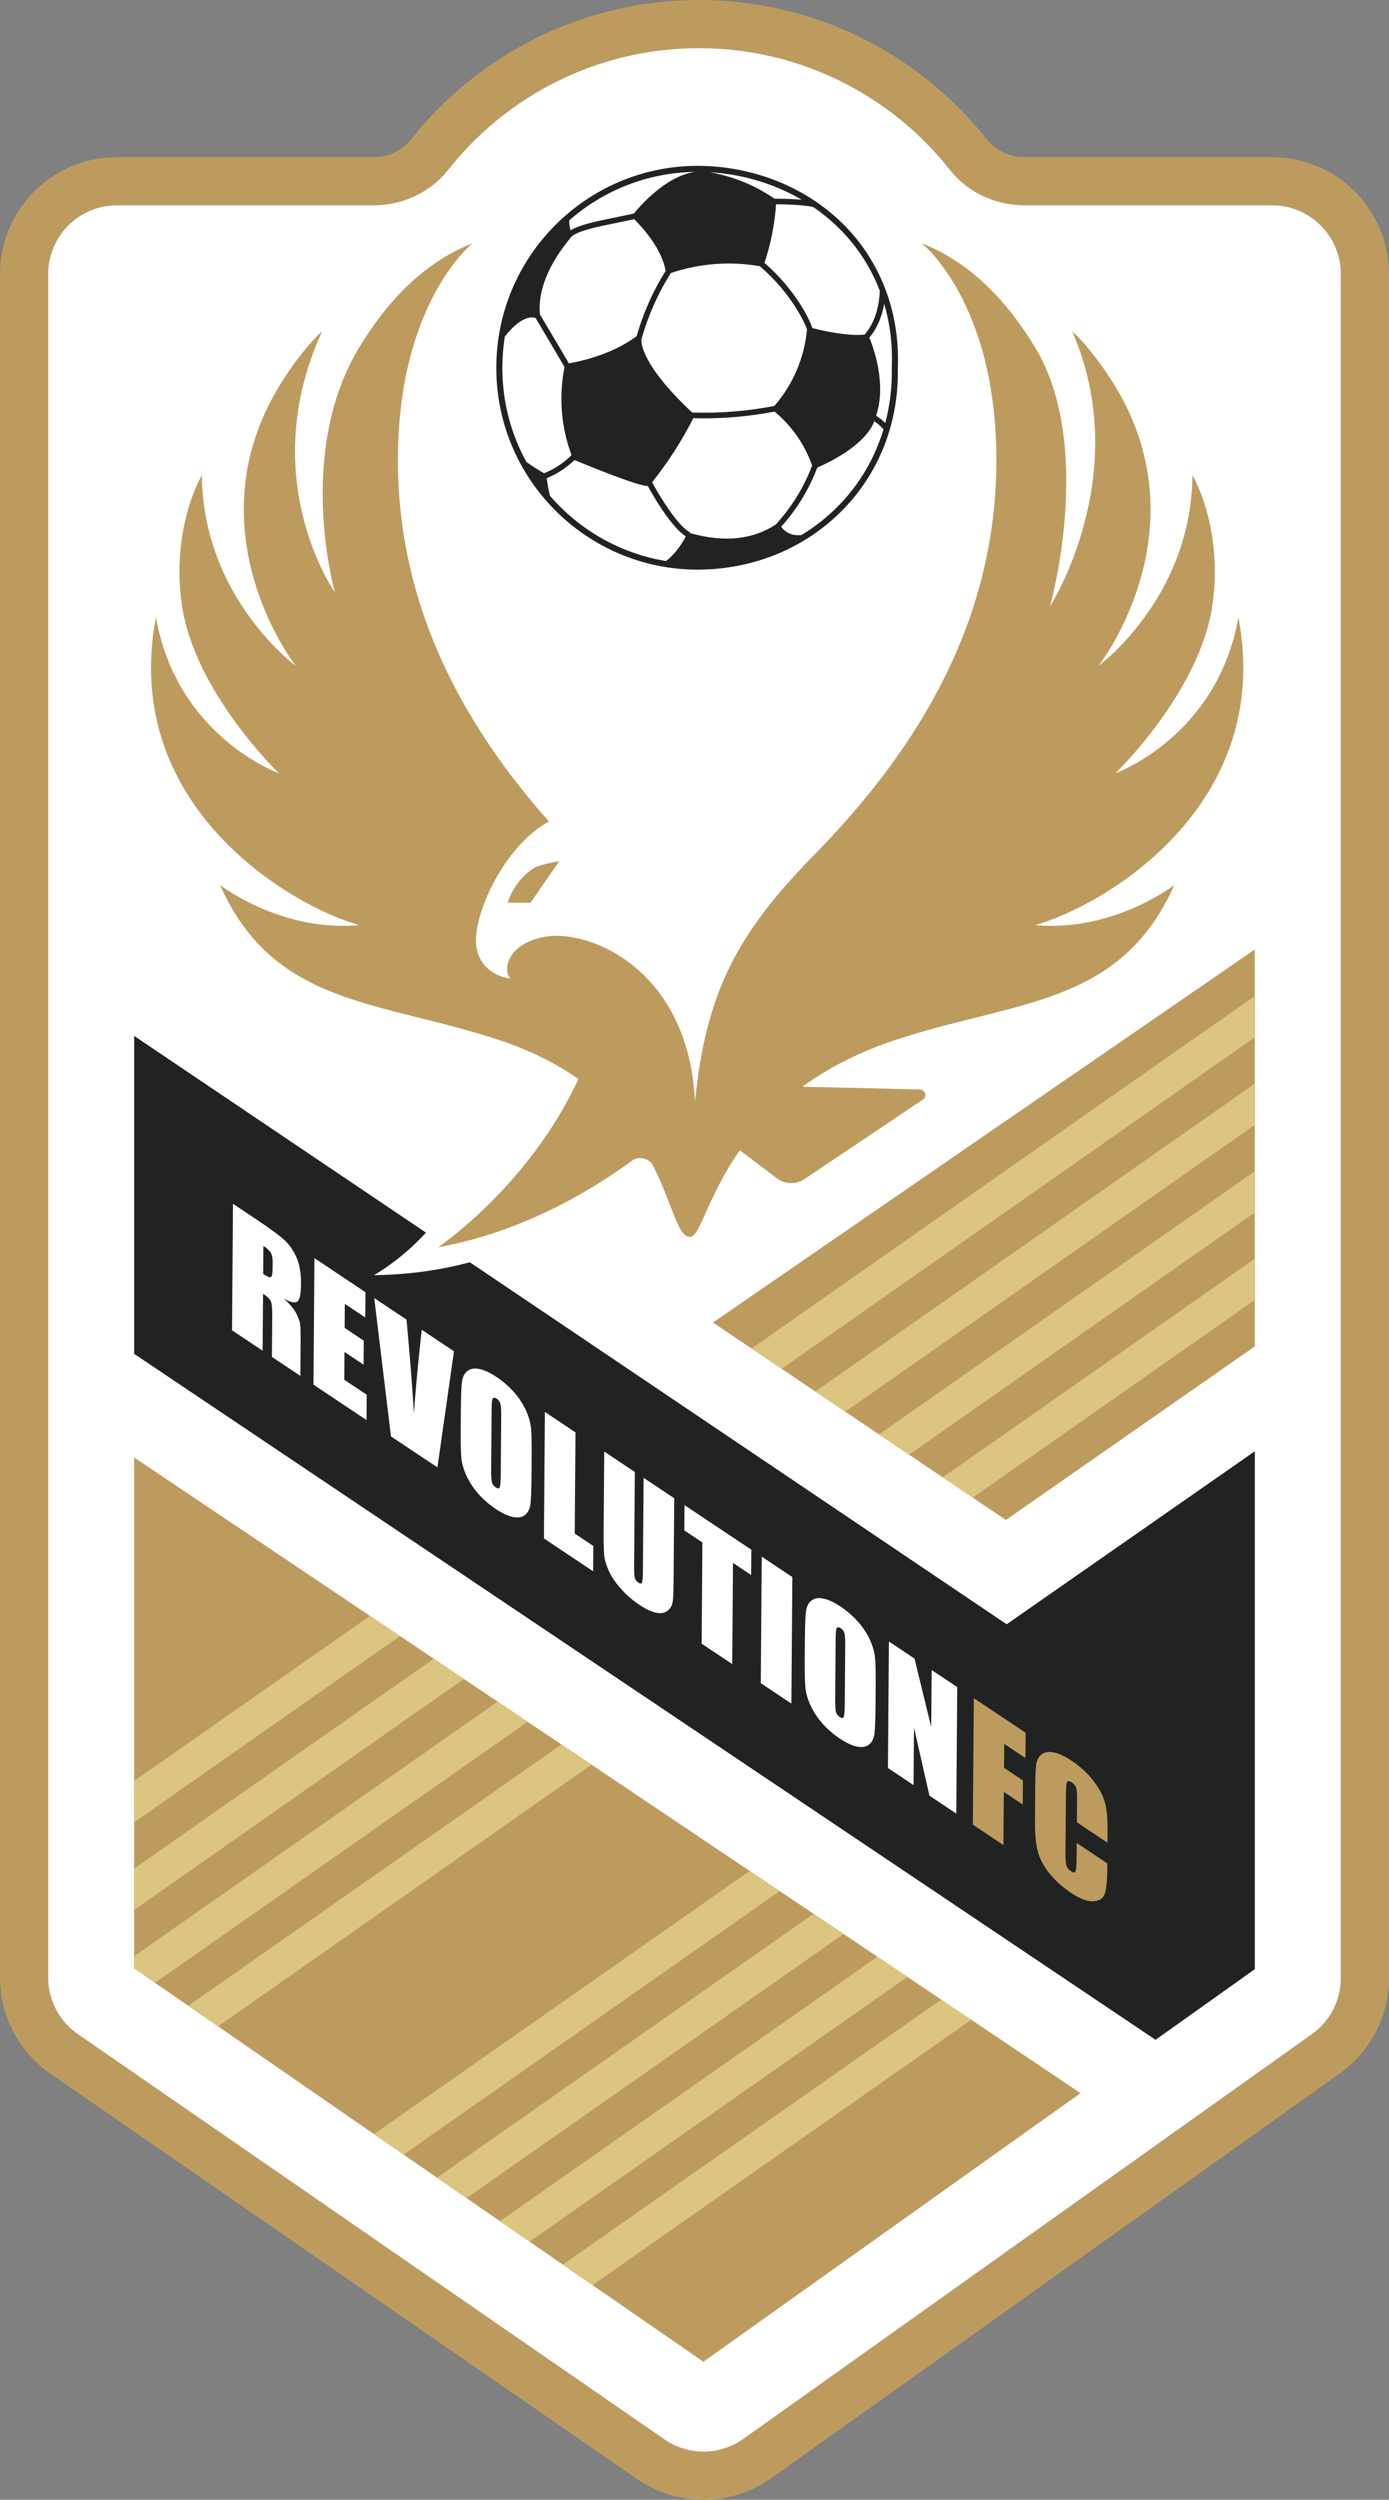 <?xml version="1.0" encoding="UTF-8"?><svg id="Layer_2" xmlns="http://www.w3.org/2000/svg" viewBox="0 0 145.36 261.51"><rect x="0" y="0" width="145.36" height="261.51" fill="#808080" stroke="none"/><g id="Components"><g id="_2cb85fa1-077f-46bf-b321-b65dcc003a0d_1"><path d="M133.12,16.44h-25.95c-1.54,0-2.98-.71-3.94-1.92C96.18,5.67,85.31,0,73.15,0s-23.03,5.67-30.08,14.52c-.96,1.21-2.4,1.92-3.94,1.92H12.24c-6.76,0-12.24,5.48-12.24,12.24v178.19c0,4.02,1.97,7.78,5.28,10.07l61.39,42.4c4.24,2.93,9.86,2.89,14.05-.1l59.5-42.34c3.22-2.3,5.14-6.01,5.14-9.97V28.68c0-6.76-5.48-12.24-12.24-12.24ZM140.32,206.93c0,2.33-1.13,4.51-3.03,5.86l-59.49,42.34c-2.47,1.76-5.77,1.78-8.26.06l-61.39-42.39c-1.95-1.35-3.11-3.56-3.11-5.93V28.68c0-3.98,3.22-7.2,7.2-7.2h26.86c3.03,0,5.93-1.34,7.81-3.73,6.12-7.74,15.6-12.71,26.24-12.71s20.12,4.97,26.25,12.72c1.88,2.38,4.78,3.72,7.81,3.72h25.91c3.98,0,7.2,3.22,7.2,7.2v178.25Z" style="fill:#bd9b5f;"/><path d="M140.32,28.68v178.247c0,2.33-1.127,4.515-3.025,5.866l-59.492,42.34c-2.469,1.757-5.773,1.78-8.266.058l-61.388-42.395c-1.946-1.344-3.108-3.559-3.108-5.925V28.68c0-3.977,3.224-7.2,7.2-7.2h26.855c3.035,0,5.938-1.344,7.819-3.726,6.117-7.744,15.597-12.714,26.235-12.714s20.121,4.972,26.245,12.718c1.881,2.38,4.783,3.722,7.816,3.722h25.909c3.977,0,7.2,3.224,7.2,7.2Z" style="fill:#fff;"/><path d="M131.32,151.82v54.18l-10.39,7.39L14.04,141.63v-33.26l30.54,20.58c-2.68,2.93-5.45,4.45-5.45,4.45,3.92-.05,7.28-.61,10.04-1.35l56.18,37.87,25.97-18.1Z" style="fill:#212322; fill-rule:evenodd;"/><path d="M24.382,125.933l2.266,1.512c1.511,1.008,2.533,1.753,3.067,2.235.534.482.967,1.093,1.3,1.833.333.74.496,1.674.487,2.802-.008,1.03-.133,1.643-.372,1.838-.241.195-.712.095-1.411-.301.632.592,1.056,1.102,1.272,1.531.216.428.35.779.402,1.052.051.272.073.943.065,2.011l-.026,3.49-2.974-1.984.033-4.398c.005-.709-.043-1.182-.146-1.42-.103-.238-.375-.504-.816-.799l-.045,5.967-3.201-2.135.1-13.234ZM27.566,130.333l-.022,2.943c.36.24.613.355.758.345.145-.01.221-.306.225-.889l.005-.728c.003-.419-.064-.741-.203-.965-.139-.224-.393-.459-.763-.706Z" style="fill:#fff;"/><path d="M32.905,131.619l5.339,3.561-.02,2.648-2.137-1.425-.019,2.51,2.001,1.334-.019,2.518-2.001-1.334-.022,2.91,2.35,1.567-.02,2.648-5.551-3.703.1-13.234Z" style="fill:#fff;"/><path d="M47.508,141.361l-1.73,12.147-4.863-3.244-1.75-14.468,3.377,2.252c.365,3.907.622,7.179.771,9.814.184-2.44.377-4.587.578-6.441l.241-2.313,3.377,2.252Z" style="fill:#fff;"/><path d="M55.62,154.56c-.01,1.33-.046,2.252-.108,2.766-.063.514-.25.898-.559,1.151-.31.253-.727.328-1.251.225-.524-.103-1.133-.386-1.828-.85-.66-.44-1.251-.951-1.773-1.532-.524-.582-.943-1.211-1.258-1.886-.317-.677-.502-1.308-.559-1.893-.057-.586-.081-1.56-.07-2.923l.017-2.264c.01-1.329.047-2.252.109-2.766.063-.514.248-.898.558-1.151.311-.253.728-.328,1.252-.225.524.103,1.133.386,1.828.85.659.439,1.249.95,1.772,1.532.524.582.942,1.211,1.259,1.887.315.676.501,1.307.558,1.892.057.586.08,1.56.07,2.922l-.017,2.264ZM52.452,148.076c.004-.616-.024-1.031-.086-1.245-.062-.213-.193-.387-.391-.518-.167-.112-.295-.128-.385-.048-.09.08-.137.461-.142,1.141l-.047,6.18c-.006.769.019,1.262.077,1.481.057.219.191.4.404.541.218.145.359.135.421-.032.063-.166.097-.639.103-1.419l.046-6.081Z" style="fill:#fff;"/><path d="M60.225,149.844l-.08,10.586,1.947,1.298-.02,2.649-5.148-3.434.1-13.234,3.201,2.136Z" style="fill:#fff;"/><path d="M70.557,156.736l-.067,8.845c-.008,1.002-.043,1.687-.107,2.052-.064.366-.247.662-.55.891-.302.228-.699.289-1.189.183-.491-.106-1.068-.38-1.732-.823-.735-.49-1.383-1.054-1.944-1.69-.561-.637-.979-1.258-1.255-1.864-.275-.606-.437-1.158-.484-1.659-.047-.499-.066-1.496-.054-2.989l.059-7.83,3.202,2.136-.075,9.923c-.004.578.022.966.079,1.165.057.2.174.359.351.477.203.135.335.134.394-.005.059-.138.092-.537.097-1.196l.074-9.752,3.201,2.135Z" style="fill:#fff;"/><path d="M78.629,162.12l-.02,2.649-1.901-1.269-.08,10.586-3.201-2.136.08-10.585-1.894-1.263.02-2.648,6.997,4.667Z" style="fill:#fff;"/><path d="M82.918,164.982l-.1,13.234-3.201-2.136.1-13.234,3.201,2.136Z" style="fill:#fff;"/><path d="M91.622,178.576c-.01,1.329-.046,2.251-.108,2.766-.063.514-.249.898-.559,1.151-.31.253-.727.328-1.25.226-.525-.103-1.133-.387-1.828-.85-.66-.44-1.25-.951-1.773-1.532-.523-.582-.942-1.211-1.258-1.887-.316-.677-.502-1.307-.559-1.892-.057-.586-.08-1.56-.07-2.923l.017-2.264c.01-1.329.046-2.251.108-2.766.063-.514.249-.898.559-1.151.31-.253.728-.328,1.252-.225.524.103,1.133.386,1.828.849.659.44,1.25.951,1.772,1.532.524.582.943,1.211,1.259,1.887.316.676.502,1.307.558,1.892.057.586.08,1.56.07,2.922l-.017,2.264ZM88.454,172.091c.004-.616-.024-1.031-.086-1.245-.061-.214-.192-.386-.39-.519-.167-.111-.296-.128-.386-.048-.09.079-.137.46-.142,1.141l-.047,6.18c-.005.768.02,1.262.077,1.481s.192.399.404.541c.219.146.359.135.422-.032.062-.166.097-.639.102-1.419l.046-6.082Z" style="fill:#fff;"/><path d="M100.175,176.492l-.1,13.234-2.806-1.872-1.621-7.127-.045,6.016-2.677-1.786.1-13.234,2.677,1.786,1.75,7.156.045-5.959,2.677,1.786Z" style="fill:#fff;"/><path d="M101.911,177.651l5.422,3.616-.02,2.648-2.221-1.481-.019,2.509,1.977,1.318-.019,2.518-1.977-1.319-.042,5.559-3.201-2.136.1-13.233Z" style="fill:#bd9b5f;"/><path d="M115.899,192.774l-3.202-2.136.017-2.3c.005-.668-.025-1.109-.093-1.321-.067-.212-.217-.395-.451-.551-.264-.176-.432-.187-.504-.032-.072.154-.112.566-.117,1.236l-.047,6.146c-.005.644.028,1.087.098,1.331.069.243.227.448.476.613.238.159.395.165.47.017.074-.148.115-.585.12-1.312l.012-1.663,3.202,2.135-.004.516c-.01,1.369-.107,2.282-.292,2.734-.185.453-.586.69-1.205.71-.619.021-1.38-.27-2.282-.873-.938-.626-1.71-1.324-2.315-2.095-.606-.771-1.005-1.545-1.197-2.323-.193-.777-.285-1.815-.275-3.111l.03-3.866c.007-.954.043-1.649.107-2.086.065-.436.25-.774.554-1.014.305-.24.727-.308,1.263-.205.537.103,1.152.386,1.847.85.943.629,1.719,1.344,2.33,2.144.611.802,1.01,1.559,1.198,2.273.189.713.278,1.688.269,2.922l-.01,1.258Z" style="fill:#bd9b5f;"/><path d="M58.527,90.088l-2.999,4.341h-2.399s.639-2.361,2.833-3.663c.558-.332,2.564-.678,2.564-.678Z" style="fill:#bd9b5f;"/><path d="M108.325,96.779c7.183-1.999,25.043-12.468,21.274-32.213-2.192,12.507-12.862,16.322-12.862,16.322,0,0,8.61-8.284,10.086-17.231.893-5.415-.232-10.659-2.032-13.958-.098,12.829-9.825,19.954-9.825,19.954,0,0,9.855-12.552,3.034-26.868-1.724-3.619-4.593-7.124-5.788-8.107,6.527,15.004-2.329,28.762-2.329,28.762,0,0,4.725-16.697-1.559-27.099-2.766-4.58-6.559-8.813-11.874-10.898,0,0,7.823,6.139,7.823,22.7s-7.97,29.982-19.041,41.26c-8.069,8.221-11.359,14.369-12.501,25.855-.639-13.926-11.173-18.13-15.752-17.252-4.164.798-4.314,3.723-3.542,4.349,0,0-2.848-.142-3.53-3.028-.728-3.075,2.712-10.77,7.539-13.393-9.352-10.541-15.802-22.895-15.802-37.791,0-16.561,7.823-22.7,7.823-22.7-5.314,2.085-9.099,6.321-11.874,10.898-6.713,11.071-2.546,25.63-2.546,25.63,0,0-8.414-11.888-1.342-27.292-.981.806-4.779,4.984-6.735,10.365-4.857,13.352,3.981,24.61,3.981,24.61,0,0-9.726-7.126-9.825-19.954-1.712,3.136-2.959,8.342-2.031,13.958,1.476,8.947,10.086,17.231,10.086,17.231,0,0-10.669-3.815-12.861-16.322-3.769,19.745,14.091,30.214,21.274,32.213-8.168.762-14.565-4.191-14.563-4.188,5.694,12.778,16.743,12.033,29.389,16.275,3.295,1.105,5.949,2.492,8.112,4.016-5.203,11.229-14.689,17.6-14.689,17.6,8.582-1.544,15.719-5.694,20.463-9.175.201-.091.421-.149.674-.149.529,0,1.006.243,1.244.592l.015.003c2.181,4.213,2.63,7.638,3.982,7.638,1.053,0,1.807-4.217,5.209-9.063l3.885,2.951c.822.625,2.001.656,2.865.076l12.403-8.329c.489-.329.251-1.042-.354-1.056l-12.253-.289c2.508-1.828,5.619-3.506,9.524-4.816,12.645-4.242,23.694-3.497,29.389-16.275.002-.004-6.396,4.949-14.563,4.188Z" style="fill:#bd9b5f;"/><path d="M88.561,23.771c-3.917-4.082-9.611-6.424-15.624-6.424-11.6.051-21.019,9.53-20.996,21.13-.022,11.6,9.396,21.073,20.999,21.116,5.885,0,11.307-2.226,15.268-6.266,3.824-3.902,5.867-9.18,5.751-14.821.232-5.633-1.685-10.866-5.398-14.734ZM92.071,30.421c-.036,1.133-.302,3.087-1.581,4.575-.361.053-2.001.201-5.478-.676-.252-.851-1.752-3.987-5.009-6.824.667-1.984,1.073-4.043,1.213-6.129.086.002.192.004.33.006.771.011,2.258.037,3.541.272,1.098.75,2.117,1.604,3.034,2.558,1.751,1.825,3.072,3.917,3.95,6.218ZM81.198,54.857l.003.003c-2.373,1.568-5.31,1.897-8.734.973-.105-.028-.19-.048-.267-.059l.036-.077c-1.301-.612-3.311-3.973-3.992-5.244,1.657-2.084,3.109-4.336,4.314-6.708.375.011.749.019,1.124.019,2.472,0,4.946-.239,7.372-.705,1.802,1.489,3.16,3.435,3.936,5.64-.869,2.285-2.142,4.358-3.793,6.16ZM84.447,34.525c-.286,2.955-1.465,5.696-3.403,7.94-2.83.552-5.724.785-8.608.691-5.434-5.092-5.336-7.407-5.308-7.655l.002.001c.679-2.454,1.716-4.787,3.077-6.938,2.991-1.012,6.206-1.258,9.315-.714,3.356,2.884,4.762,6.058,4.931,6.614l-.006.061ZM81.075,20.775l-.006.025c-1.991-1.375-4.206-2.298-6.564-2.736-.092-.025-.184-.029-.276-.047,3.479.199,6.805,1.201,9.674,2.88-.929-.086-1.809-.101-2.348-.108-.247-.004-.418-.004-.48-.013ZM66.34,22.337c-.736.162-1.427.303-2.065.434-2.039.416-3.559.73-4.558,1.326-.108-.34-.156-.693-.142-1.047,3.527-3.09,8.119-4.992,13.146-5.067-3.09.439-5.852,3.694-6.381,4.354ZM56.506,32.893c-.242-2.459.893-5.268,3.296-8.131l.05-.059c.892-.612,2.428-.929,4.539-1.359.612-.125,1.276-.261,1.978-.415,1.096,1.095,2.878,3.167,3.294,5.405-1.333,2.122-2.353,4.417-3.039,6.827-2.672,2.03-6.261,2.712-7.094,2.848-.389-.665-1.794-3.06-3.024-5.116ZM52.574,38.475c-.002-1.112.088-2.204.258-3.269.813-1.045,2.092-2.271,3.215-1.943,1.285,2.147,2.742,4.636,3.031,5.13-.618,3.094-.361,6.272.733,9.227-.819.807-1.803,1.455-2.868,1.889-.637-.356-1.252-.757-1.852-1.179-1.609-2.927-2.525-6.286-2.518-9.853v-.003ZM57.556,51.868c-.148-.607-.266-1.22-.34-1.839,1.074-.445,2.067-1.096,2.907-1.9,1.614.669,6.625,2.713,7.646,2.713.008,0,.013-.002.02-.002.398.728,2.382,4.256,3.962,5.248l-.002.004.016.018c-.225.451-.936,1.721-2.068,2.582-4.822-.792-9.077-3.279-12.141-6.823ZM87.765,52.889c-1.175,1.199-2.486,2.232-3.901,3.09-.681.066-1.526-.066-2.111-.874,1.636-1.821,2.909-3.902,3.781-6.192.781-.33,4.969-2.212,5.96-4.843.359.235.686.517.964.844-.903,3.001-2.49,5.728-4.693,7.976ZM93.326,38.491c.04,1.99-.196,3.926-.682,5.768-.288-.292-.61-.547-.961-.762,1.149-3.386-.345-7.317-.705-8.176.94-1.119,1.366-2.438,1.552-3.546.62,2.097.893,4.347.796,6.716Z" style="fill:#212322;"/><polygon points="113.08 218.97 73.61 247.07 14.04 205.92 14.04 152.47 113.08 218.97" style="fill:#bd9b5f; fill-rule:evenodd;"/><polygon points="131.32 99.32 131.32 140.85 105.27 159.01 74.61 138.35 131.32 99.32" style="fill:#bd9b5f; fill-rule:evenodd;"/><polygon points="61.898 184.612 22.817 211.983 19.708 209.835 58.758 182.492 61.898 184.612" style="fill:#dcc580; fill-rule:evenodd;"/><polygon points="101.638 211.292 62.005 239.054 58.904 236.911 98.499 209.182 101.638 211.292" style="fill:#dcc580; fill-rule:evenodd;"/><polygon points="94.959 206.812 55.42 234.504 52.319 232.362 91.819 204.702 94.959 206.812" style="fill:#dcc580; fill-rule:evenodd;"/><polygon points="88.278 202.322 48.822 229.947 45.733 227.813 85.138 200.212 88.278 202.322" style="fill:#dcc580; fill-rule:evenodd;"/><polygon points="81.599 197.832 42.242 225.401 39.135 223.255 78.459 195.722 81.599 197.832" style="fill:#dcc580; fill-rule:evenodd;"/><polygon points="55.218 180.122 16.224 207.429 14.04 205.92 14.039 204.642 52.078 178.012 55.218 180.122" style="fill:#dcc580; fill-rule:evenodd;"/><polygon points="48.538 175.642 14.039 199.802 14.039 195.482 45.398 173.522 48.538 175.642" style="fill:#dcc580; fill-rule:evenodd;"/><polygon points="41.858 171.152 14.039 190.642 14.039 186.312 38.718 169.042 41.858 171.152" style="fill:#dcc580; fill-rule:evenodd;"/><polygon points="131.32 104.2 131.32 108.51 81.8 143.19 78.66 141.07 127.17 107.1 131.32 104.2" style="fill:#dcc580; fill-rule:evenodd;"/><polygon points="131.32 113.36 131.32 117.68 88.47 147.68 85.32 145.57 131.32 113.36" style="fill:#dcc580; fill-rule:evenodd;"/><polygon points="131.32 122.53 131.32 126.84 95.13 152.18 91.99 150.06 131.32 122.53" style="fill:#dcc580; fill-rule:evenodd;"/><polygon points="131.32 131.68 131.32 135.99 101.8 156.67 98.66 154.55 131.32 131.68" style="fill:#dcc580; fill-rule:evenodd;"/></g></g></svg>